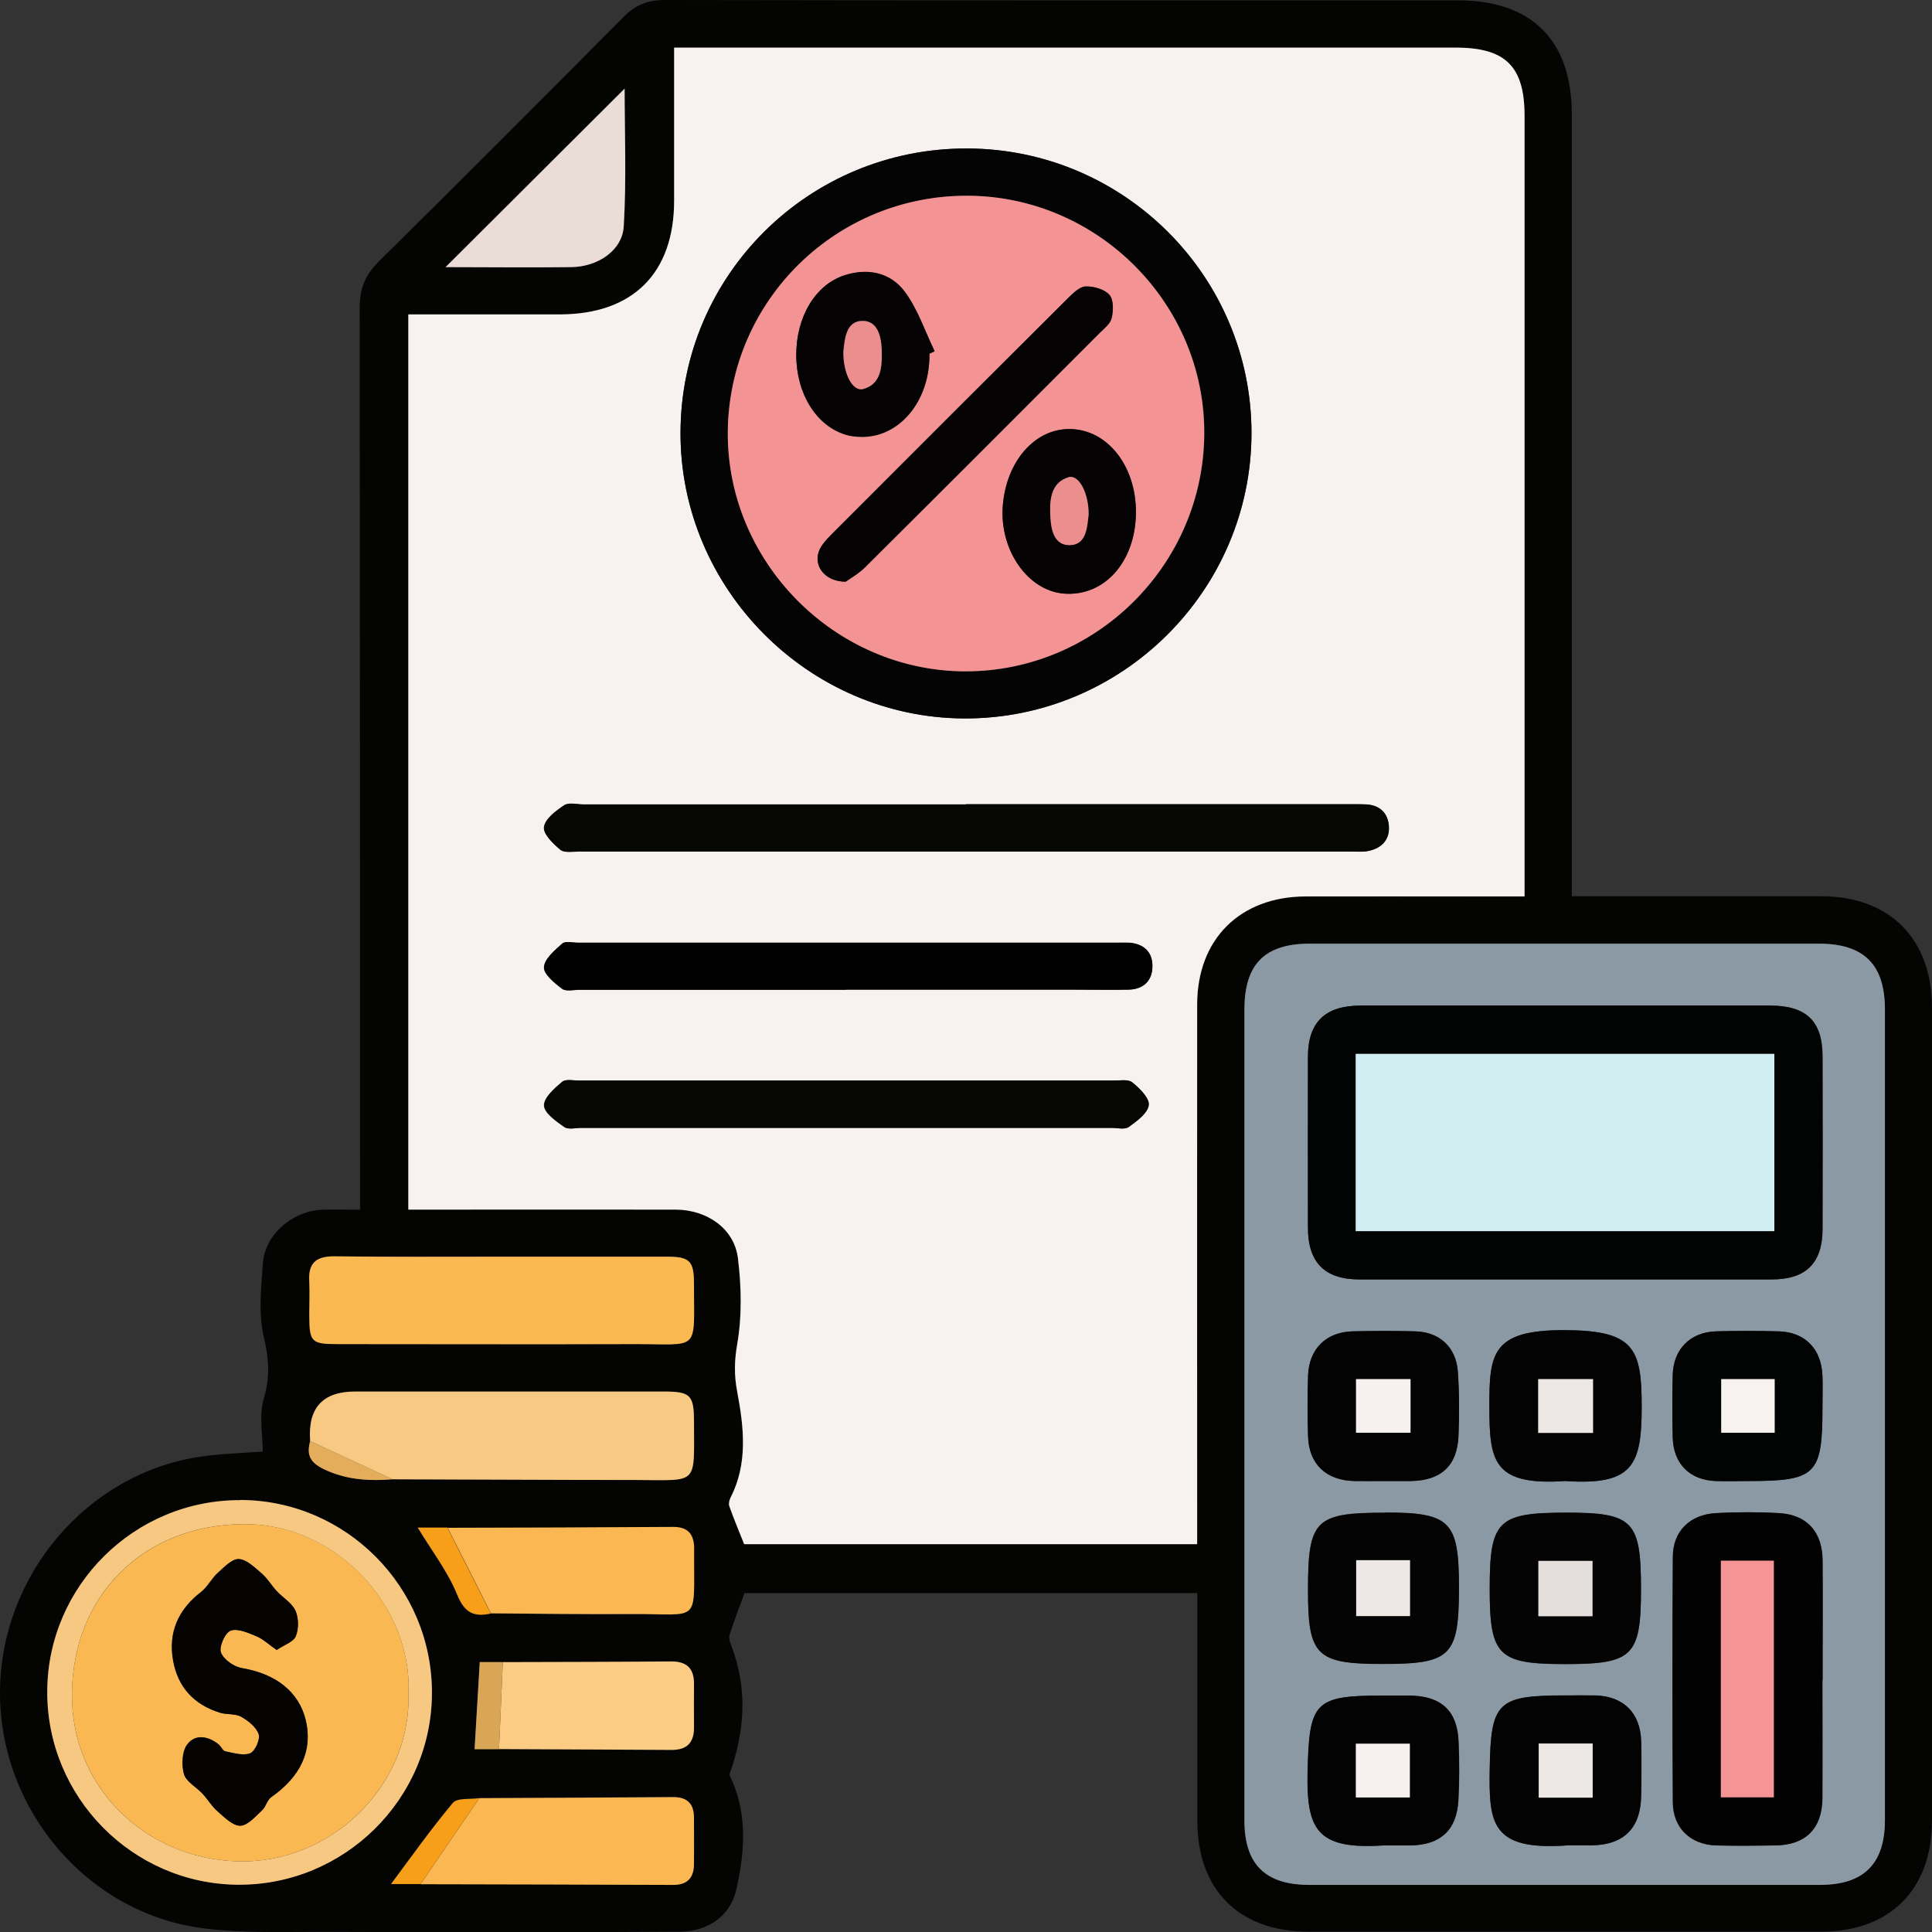 <svg width="102" height="102" viewBox="0 0 102 102" fill="none" xmlns="http://www.w3.org/2000/svg">
<rect x="0" y="0" width="102" height="102" fill="#333333" stroke="none"/>
<g clip-path="url(#clip0_1561_2506)">
<path d="M63.204 84.109H39.306C39.042 84.829 38.76 85.557 38.523 86.294C38.469 86.449 38.523 86.668 38.596 86.841C39.48 89.135 39.334 91.393 38.505 93.697C39.47 95.618 39.343 97.73 38.869 99.778C38.55 101.162 37.376 101.964 35.928 101.982C29.644 102.027 23.351 102.018 17.067 101.991C14.918 101.991 12.75 102.073 10.637 101.791C4.581 100.971 0 95.536 0 89.381C0 83.217 4.563 77.8 10.564 76.907C11.612 76.753 12.677 76.725 13.87 76.634C13.87 75.724 13.67 74.74 13.916 73.885C14.253 72.747 14.216 71.772 13.934 70.616C13.633 69.378 13.788 68.003 13.879 66.701C13.989 65.19 15.409 63.951 16.967 63.87C17.613 63.842 18.26 63.87 19.007 63.87C19.007 63.405 19.007 63.041 19.007 62.668C19.007 47.19 19.007 31.721 18.988 16.243C18.988 15.223 19.289 14.504 20.008 13.794C24.334 9.524 28.633 5.217 32.913 0.901C33.551 0.255 34.206 0 35.108 0C49.069 0.027 63.021 0.018 76.983 0.018C80.871 0.018 82.984 2.14 82.984 6.036C82.984 19.366 82.984 32.704 82.984 46.033V47.317C83.403 47.317 83.758 47.317 84.123 47.317C88.13 47.317 92.137 47.317 96.144 47.317C99.769 47.317 102 49.566 102 53.208C102 67.511 102 81.806 102 96.109C102 99.76 99.778 101.982 96.144 101.982C87.128 101.982 78.112 101.982 69.096 101.982C65.426 101.982 63.222 99.797 63.213 96.146C63.213 92.486 63.213 88.826 63.213 85.165V84.1L63.204 84.109ZM26.547 87.751H25.336C25.245 89.335 25.154 90.829 25.063 92.349H26.356C29.389 92.367 32.421 92.376 35.454 92.394C36.274 92.394 36.656 92.003 36.647 91.193C36.638 90.437 36.647 89.672 36.647 88.916C36.647 88.106 36.283 87.715 35.454 87.724C32.485 87.742 29.525 87.751 26.556 87.76L26.547 87.751ZM23.624 80.659H22.048C22.786 81.87 23.633 82.971 24.134 84.209C24.526 85.174 25.026 85.375 25.901 85.193C28.387 85.202 30.873 85.247 33.359 85.229C37.039 85.202 36.602 85.812 36.629 81.788C36.629 81.751 36.629 81.715 36.629 81.687C36.602 80.986 36.283 80.622 35.527 80.631C31.556 80.659 27.585 80.659 23.606 80.677L23.624 80.659ZM22.203 99.469C26.657 99.478 31.101 99.487 35.554 99.505C36.301 99.505 36.629 99.123 36.638 98.422C36.656 97.593 36.647 96.765 36.638 95.936C36.638 95.226 36.283 94.871 35.545 94.871C32.13 94.898 28.715 94.907 25.3 94.926C24.826 94.999 24.134 94.907 23.906 95.181C22.741 96.574 21.684 98.067 20.646 99.46H22.203V99.469ZM16.375 76.079C16.147 76.907 16.438 77.281 17.267 77.645C18.424 78.146 19.553 78.191 20.737 78.1C25.017 78.109 29.307 78.127 33.587 78.137C36.911 78.137 36.647 78.446 36.647 75.068C36.647 73.648 36.465 73.466 35.035 73.466C29.607 73.466 24.189 73.466 18.761 73.466C17.043 73.466 16.25 74.337 16.384 76.079H16.375ZM63.204 81.523V80.276C63.204 71.19 63.204 62.112 63.204 53.026C63.204 49.584 65.471 47.344 68.932 47.335C71.865 47.326 74.806 47.335 77.739 47.335C78.631 47.335 79.514 47.335 80.489 47.335V46.225C80.489 32.859 80.489 19.493 80.489 6.127C80.489 3.514 79.487 2.522 76.855 2.522C63.486 2.522 50.117 2.522 36.747 2.522H35.591C35.591 5.29 35.591 7.948 35.591 10.598C35.591 14.44 33.405 16.607 29.544 16.607C26.893 16.607 24.243 16.607 21.557 16.607V63.87C21.939 63.87 22.276 63.87 22.613 63.87C26.966 63.87 31.32 63.87 35.673 63.87C37.339 63.87 38.778 64.871 38.96 66.437C39.142 67.93 39.17 69.487 38.924 70.953C38.769 71.854 38.751 72.592 38.924 73.502C39.27 75.341 39.498 77.272 38.569 79.074C38.505 79.202 38.459 79.402 38.505 79.53C38.742 80.194 39.015 80.85 39.288 81.533H63.204V81.523ZM65.699 74.65C65.699 81.797 65.699 88.953 65.699 96.1C65.699 98.422 66.792 99.505 69.132 99.505C78.112 99.505 87.101 99.505 96.08 99.505C98.403 99.505 99.514 98.394 99.514 96.082C99.514 81.815 99.514 67.557 99.514 53.29C99.514 50.913 98.412 49.821 96.017 49.812C87.064 49.812 78.121 49.812 69.169 49.812C66.764 49.812 65.699 50.895 65.699 53.299C65.699 60.41 65.699 67.53 65.699 74.64V74.65ZM26.547 66.346C23.578 66.346 20.619 66.373 17.65 66.328C16.657 66.319 16.256 66.701 16.32 67.675C16.356 68.258 16.32 68.85 16.32 69.433C16.32 70.871 16.42 70.962 17.85 70.962C23.059 70.962 28.269 70.971 33.469 70.962C36.984 70.953 36.62 71.436 36.629 67.73C36.629 66.574 36.392 66.355 35.226 66.346C32.33 66.346 29.434 66.346 26.538 66.346H26.547ZM12.695 79.193C7.113 79.174 2.523 83.709 2.495 89.272C2.468 94.853 6.985 99.451 12.55 99.496C18.169 99.542 22.795 94.971 22.804 89.363C22.804 83.781 18.269 79.211 12.695 79.184V79.193ZM23.524 14.103C25.746 14.103 27.95 14.121 30.163 14.103C31.575 14.085 32.859 13.22 32.931 11.945C33.077 9.487 32.977 7.02 32.977 4.68C29.881 7.766 26.72 10.916 23.524 14.103Z" fill="#040403"/>
<path d="M63.204 81.524H39.288C39.015 80.841 38.742 80.185 38.505 79.52C38.459 79.393 38.505 79.202 38.569 79.065C39.498 77.263 39.27 75.332 38.924 73.493C38.751 72.583 38.769 71.845 38.924 70.944C39.179 69.478 39.142 67.912 38.96 66.428C38.769 64.871 37.339 63.87 35.673 63.86C31.32 63.851 26.966 63.86 22.613 63.86C22.276 63.86 21.939 63.86 21.557 63.86V16.598C24.234 16.598 26.893 16.598 29.544 16.598C33.405 16.598 35.591 14.431 35.591 10.589C35.591 7.93 35.591 5.281 35.591 2.513H36.747C50.117 2.513 63.486 2.513 76.855 2.513C79.487 2.513 80.489 3.505 80.489 6.118C80.489 19.484 80.489 32.85 80.489 46.215V47.326C79.514 47.326 78.631 47.326 77.739 47.326C74.806 47.326 71.865 47.326 68.932 47.326C65.471 47.335 63.213 49.575 63.204 53.017C63.194 62.103 63.204 71.181 63.204 80.267V81.514V81.524ZM51.064 7.839C42.722 7.812 35.955 14.513 35.928 22.826C35.9 31.056 42.649 37.876 50.882 37.93C59.224 37.976 66.072 31.184 66.072 22.853C66.072 14.586 59.351 7.857 51.064 7.839ZM51 42.464C44.27 42.464 37.531 42.464 30.8 42.464C30.454 42.464 30.026 42.346 29.78 42.51C29.343 42.801 28.779 43.22 28.715 43.657C28.66 44.021 29.198 44.54 29.58 44.859C29.799 45.032 30.245 44.95 30.582 44.95C44.188 44.95 57.794 44.95 71.391 44.95C71.664 44.95 71.947 44.977 72.22 44.923C72.912 44.786 73.358 44.349 73.322 43.639C73.285 42.947 72.866 42.501 72.12 42.464C71.81 42.446 71.5 42.455 71.191 42.455C64.46 42.455 57.721 42.455 50.991 42.455L51 42.464ZM44.68 52.252C48.687 52.252 52.694 52.252 56.692 52.252C57.657 52.252 58.623 52.27 59.588 52.252C60.362 52.234 60.836 51.779 60.836 51.023C60.836 50.267 60.371 49.83 59.597 49.776C59.388 49.766 59.187 49.776 58.978 49.776C49.479 49.776 39.989 49.776 30.491 49.776C30.218 49.776 29.844 49.675 29.68 49.821C29.279 50.176 28.742 50.631 28.715 51.068C28.688 51.432 29.27 51.906 29.671 52.206C29.872 52.361 30.272 52.261 30.582 52.261C35.281 52.261 39.971 52.261 44.671 52.261L44.68 52.252ZM44.689 59.545C49.352 59.545 54.014 59.545 58.668 59.545C58.978 59.545 59.37 59.654 59.579 59.499C60.007 59.19 60.581 58.78 60.635 58.343C60.681 57.979 60.153 57.46 59.761 57.141C59.542 56.968 59.096 57.05 58.759 57.05C49.37 57.05 39.98 57.05 30.582 57.05C30.272 57.05 29.862 56.95 29.671 57.114C29.261 57.46 28.706 57.952 28.715 58.361C28.724 58.762 29.343 59.19 29.78 59.499C29.99 59.645 30.381 59.545 30.691 59.545C35.354 59.545 40.017 59.545 44.671 59.545H44.689Z" fill="#F7F1EF"/>
<path d="M65.699 74.65C65.699 67.539 65.699 60.419 65.699 53.308C65.699 50.904 66.764 49.821 69.169 49.821C78.121 49.821 87.064 49.821 96.017 49.821C98.412 49.821 99.514 50.923 99.514 53.299C99.514 67.566 99.514 81.824 99.514 96.091C99.514 98.404 98.403 99.514 96.08 99.514C87.101 99.514 78.112 99.514 69.132 99.514C66.801 99.514 65.699 98.431 65.699 96.109C65.699 88.962 65.699 81.806 65.699 74.659V74.65ZM82.693 53.09C79.068 53.09 75.444 53.09 71.819 53.09C69.961 53.09 69.069 53.964 69.059 55.794C69.05 58.798 69.059 61.803 69.059 64.807C69.059 66.656 69.943 67.548 71.782 67.548C79.032 67.548 86.29 67.548 93.54 67.548C95.352 67.548 96.217 66.683 96.226 64.889C96.235 61.848 96.235 58.816 96.226 55.776C96.226 53.918 95.37 53.099 93.476 53.09C89.888 53.09 86.29 53.09 82.702 53.09H82.693ZM96.217 88.707C96.217 86.604 96.226 84.492 96.217 82.389C96.208 80.868 95.388 79.958 93.913 79.885C92.811 79.83 91.7 79.83 90.598 79.885C89.204 79.958 88.321 80.85 88.312 82.197C88.285 86.513 88.285 90.829 88.312 95.144C88.312 96.501 89.241 97.393 90.607 97.43C91.645 97.457 92.674 97.448 93.713 97.43C95.325 97.411 96.199 96.546 96.208 94.917C96.226 92.85 96.208 90.774 96.208 88.707H96.217ZM73.048 78.191C73.531 78.191 74.014 78.191 74.496 78.191C76.081 78.164 76.937 77.381 77.001 75.806C77.046 74.668 77.046 73.53 76.965 72.401C76.873 71.117 75.999 70.325 74.724 70.288C73.622 70.252 72.52 70.261 71.418 70.288C70.016 70.325 69.105 71.217 69.059 72.628C69.023 73.694 69.023 74.768 69.059 75.833C69.105 77.299 70.007 78.155 71.5 78.191C72.019 78.2 72.529 78.191 73.048 78.191ZM73.03 97.43C73.513 97.43 73.996 97.43 74.478 97.43C76.054 97.402 76.91 96.619 77.001 95.044C77.056 94.015 77.056 92.977 77.01 91.948C76.946 90.319 76.099 89.545 74.442 89.518C73.959 89.518 73.477 89.518 72.994 89.518C69.406 89.518 69.123 89.864 69.041 93.487C68.968 96.61 69.524 97.657 73.039 97.43H73.03ZM73.121 79.858C69.433 79.858 69.05 80.24 69.05 83.945C69.05 87.414 69.488 87.842 73.003 87.842C76.609 87.842 77.019 87.424 77.019 83.8C77.019 80.304 76.573 79.848 73.112 79.848L73.121 79.858ZM82.629 78.191C86.181 78.428 86.673 77.399 86.673 74.285C86.673 71.162 86.263 70.243 82.62 70.225C78.749 70.207 78.631 71.481 78.631 74.249C78.631 77.108 78.795 78.455 82.629 78.191ZM82.675 97.43C83.121 97.43 83.567 97.43 84.022 97.43C85.726 97.411 86.618 96.528 86.645 94.817C86.654 93.851 86.673 92.886 86.645 91.921C86.6 90.437 85.716 89.563 84.241 89.518C83.695 89.499 83.139 89.518 82.584 89.518C79.032 89.518 78.713 89.882 78.649 93.414C78.604 96.255 78.731 97.694 82.675 97.439V97.43ZM86.636 83.891C86.636 80.294 86.217 79.867 82.702 79.867C79.077 79.867 78.649 80.285 78.649 83.882C78.649 87.424 79.087 87.861 82.638 87.861C86.208 87.861 86.636 87.442 86.636 83.9V83.891ZM96.217 74.304C96.217 73.748 96.235 73.202 96.217 72.656C96.171 71.226 95.306 70.325 93.904 70.288C92.802 70.261 91.7 70.261 90.598 70.288C89.241 70.325 88.348 71.226 88.312 72.583C88.285 73.684 88.285 74.786 88.312 75.888C88.348 77.272 89.214 78.137 90.571 78.191C91.153 78.219 91.745 78.191 92.328 78.191C95.88 78.191 96.217 77.854 96.217 74.304Z" fill="#8B99A5"/>
<path d="M26.547 66.346C29.443 66.346 32.339 66.346 35.236 66.346C36.392 66.346 36.638 66.574 36.638 67.73C36.638 71.436 36.993 70.953 33.478 70.962C28.268 70.98 23.059 70.962 17.859 70.962C16.429 70.962 16.338 70.862 16.329 69.433C16.329 68.85 16.356 68.258 16.329 67.675C16.265 66.701 16.666 66.319 17.659 66.328C20.628 66.364 23.587 66.346 26.556 66.346H26.547Z" fill="#FBB952"/>
<path d="M16.375 76.079C16.241 74.337 17.033 73.466 18.752 73.466C24.179 73.466 29.598 73.466 35.026 73.466C36.456 73.466 36.638 73.648 36.638 75.068C36.638 78.446 36.902 78.146 33.578 78.136C29.298 78.136 25.008 78.109 20.728 78.1C19.271 77.426 17.823 76.753 16.366 76.079H16.375Z" fill="#F8C982"/>
<path d="M12.695 79.193C18.269 79.211 22.813 83.79 22.804 89.372C22.804 94.98 18.169 99.551 12.55 99.505C6.985 99.46 2.459 94.862 2.495 89.281C2.523 83.709 7.113 79.174 12.695 79.202V79.193ZM21.566 89.445C21.793 84.938 17.859 80.413 12.805 80.467C7.513 80.531 3.843 84.264 3.798 89.426C3.752 94.361 7.668 98.103 12.495 98.267C17.386 98.44 21.693 94.361 21.566 89.445Z" fill="#F7C881"/>
<path d="M25.3 94.935C28.715 94.916 32.13 94.907 35.545 94.88C36.283 94.88 36.629 95.226 36.638 95.945C36.638 96.774 36.647 97.602 36.638 98.431C36.629 99.123 36.301 99.514 35.554 99.514C31.101 99.496 26.657 99.487 22.203 99.478C23.232 97.967 24.27 96.455 25.3 94.944V94.935Z" fill="#FBB852"/>
<path d="M23.624 80.659C27.595 80.65 31.566 80.64 35.545 80.613C36.292 80.613 36.62 80.968 36.647 81.669C36.647 81.706 36.647 81.742 36.647 81.769C36.62 85.803 37.066 85.193 33.378 85.211C30.892 85.229 28.405 85.193 25.919 85.174C25.154 83.663 24.398 82.152 23.633 80.65L23.624 80.659Z" fill="#FBB852"/>
<path d="M26.547 87.751C29.516 87.742 32.476 87.742 35.445 87.715C36.274 87.715 36.647 88.106 36.638 88.907C36.638 89.663 36.629 90.428 36.638 91.183C36.647 91.994 36.274 92.394 35.445 92.385C32.412 92.367 29.38 92.358 26.347 92.34C26.411 90.81 26.483 89.272 26.547 87.742V87.751Z" fill="#FCCC84"/>
<path d="M23.524 14.103C26.72 10.917 29.881 7.766 32.977 4.68C32.977 7.02 33.077 9.487 32.931 11.945C32.858 13.22 31.565 14.085 30.163 14.103C27.959 14.131 25.755 14.103 23.524 14.103Z" fill="#EADDD8"/>
<path d="M25.3 94.935C24.271 96.446 23.232 97.958 22.203 99.469C21.63 99.469 21.047 99.469 20.646 99.469C21.684 98.076 22.741 96.583 23.906 95.19C24.143 94.907 24.826 95.008 25.3 94.935Z" fill="#F89F19"/>
<path d="M23.624 80.659C24.389 82.17 25.145 83.681 25.91 85.184C25.036 85.375 24.535 85.165 24.143 84.2C23.642 82.962 22.786 81.86 22.058 80.649H23.633L23.624 80.659Z" fill="#F89F19"/>
<path d="M26.547 87.751C26.483 89.281 26.411 90.82 26.347 92.349C25.91 92.349 25.473 92.349 25.054 92.349C25.145 90.829 25.236 89.335 25.327 87.751H26.538H26.547Z" fill="#D9A556"/>
<path d="M16.375 76.079C17.832 76.753 19.28 77.426 20.737 78.1C19.553 78.191 18.424 78.146 17.267 77.645C16.439 77.281 16.147 76.907 16.375 76.079Z" fill="#E3AD5B"/>
<path d="M51.064 7.839C59.342 7.867 66.063 14.595 66.072 22.853C66.072 31.184 59.224 37.976 50.882 37.93C42.658 37.885 35.9 31.056 35.928 22.826C35.955 14.504 42.721 7.812 51.064 7.839ZM50.936 35.445C57.839 35.472 63.54 29.836 63.586 22.917C63.632 16.061 58.003 10.379 51.127 10.334C44.16 10.288 38.496 15.842 38.432 22.78C38.359 29.645 44.06 35.417 50.945 35.445H50.936Z" fill="#050404"/>
<path d="M51 42.464C57.73 42.464 64.469 42.464 71.2 42.464C71.509 42.464 71.819 42.464 72.129 42.474C72.875 42.51 73.294 42.956 73.331 43.648C73.367 44.358 72.921 44.795 72.229 44.932C71.965 44.986 71.682 44.959 71.4 44.959C57.794 44.959 44.188 44.959 30.591 44.959C30.245 44.959 29.808 45.041 29.589 44.868C29.206 44.549 28.669 44.03 28.724 43.666C28.788 43.238 29.352 42.81 29.789 42.519C30.035 42.355 30.463 42.474 30.809 42.474C37.539 42.474 44.279 42.474 51.009 42.474L51 42.464Z" fill="#060605"/>
<path d="M44.679 52.252C39.98 52.252 35.29 52.252 30.591 52.252C30.281 52.252 29.88 52.352 29.68 52.197C29.279 51.888 28.706 51.423 28.724 51.059C28.751 50.613 29.288 50.167 29.689 49.812C29.844 49.675 30.217 49.766 30.5 49.766C39.998 49.766 49.488 49.766 58.987 49.766C59.196 49.766 59.406 49.766 59.606 49.766C60.38 49.821 60.854 50.249 60.845 51.014C60.845 51.769 60.371 52.225 59.597 52.243C58.632 52.27 57.666 52.243 56.701 52.243C52.694 52.243 48.687 52.243 44.689 52.243L44.679 52.252Z" fill="#010101"/>
<path d="M44.689 59.545C40.026 59.545 35.363 59.545 30.709 59.545C30.4 59.545 30.008 59.654 29.799 59.499C29.37 59.199 28.751 58.762 28.733 58.361C28.724 57.951 29.279 57.46 29.689 57.114C29.871 56.959 30.29 57.05 30.6 57.05C39.989 57.05 49.379 57.05 58.778 57.05C59.124 57.05 59.561 56.968 59.779 57.141C60.171 57.451 60.699 57.979 60.654 58.343C60.599 58.771 60.025 59.19 59.597 59.499C59.388 59.645 58.996 59.545 58.686 59.545C54.024 59.545 49.361 59.545 44.707 59.545H44.689Z" fill="#060605"/>
<path d="M82.693 53.09C86.281 53.09 89.879 53.09 93.467 53.09C95.37 53.09 96.217 53.918 96.217 55.776C96.226 58.816 96.226 61.848 96.217 64.889C96.217 66.683 95.352 67.548 93.53 67.548C86.281 67.548 79.023 67.548 71.773 67.548C69.934 67.548 69.05 66.656 69.05 64.807C69.05 61.803 69.041 58.798 69.05 55.794C69.05 53.973 69.952 53.099 71.81 53.09C75.434 53.09 79.059 53.09 82.684 53.09H82.693ZM71.573 64.999H93.676V55.639H71.573V64.999Z" fill="#020303"/>
<path d="M96.217 88.707C96.217 90.774 96.226 92.85 96.217 94.917C96.208 96.537 95.334 97.411 93.722 97.43C92.683 97.439 91.645 97.457 90.616 97.43C89.25 97.393 88.33 96.501 88.321 95.144C88.294 90.829 88.294 86.513 88.321 82.197C88.321 80.841 89.213 79.958 90.607 79.885C91.709 79.821 92.82 79.821 93.922 79.885C95.397 79.967 96.217 80.877 96.226 82.388C96.244 84.492 96.226 86.604 96.226 88.707H96.217ZM90.853 82.398V94.889H93.649V82.398H90.853Z" fill="#030202"/>
<path d="M73.049 78.191C72.529 78.191 72.01 78.2 71.5 78.191C70.007 78.155 69.105 77.299 69.059 75.833C69.023 74.768 69.023 73.694 69.059 72.628C69.105 71.217 70.016 70.316 71.418 70.288C72.52 70.261 73.622 70.261 74.724 70.288C75.999 70.325 76.864 71.117 76.965 72.401C77.046 73.53 77.046 74.677 77.001 75.806C76.937 77.381 76.081 78.164 74.496 78.191C74.014 78.191 73.531 78.191 73.049 78.191ZM71.591 72.81V75.642H74.469V72.81H71.591Z" fill="#030304"/>
<path d="M73.03 97.429C69.515 97.657 68.959 96.61 69.032 93.487C69.123 89.863 69.396 89.517 72.985 89.517C73.467 89.517 73.95 89.517 74.433 89.517C76.09 89.545 76.937 90.319 77.001 91.948C77.046 92.977 77.046 94.015 76.992 95.044C76.91 96.619 76.054 97.402 74.469 97.429C73.986 97.429 73.504 97.429 73.021 97.429H73.03ZM71.582 94.898H74.433V92.058H71.582V94.898Z" fill="#030304"/>
<path d="M73.121 79.857C76.573 79.857 77.028 80.313 77.028 83.809C77.028 87.433 76.618 87.851 73.012 87.851C69.497 87.851 69.06 87.423 69.06 83.954C69.06 80.24 69.433 79.867 73.13 79.867L73.121 79.857ZM71.6 82.37V85.32H74.442V82.37H71.6Z" fill="#040404"/>
<path d="M82.629 78.191C78.795 78.446 78.64 77.108 78.631 74.249C78.631 71.481 78.74 70.206 82.62 70.225C86.263 70.243 86.682 71.162 86.673 74.285C86.673 77.399 86.172 78.428 82.629 78.191ZM81.208 72.81V75.651H84.105V72.81H81.208Z" fill="#030304"/>
<path d="M82.675 97.43C78.731 97.694 78.604 96.255 78.649 93.405C78.704 89.882 79.032 89.508 82.584 89.508C83.139 89.508 83.686 89.499 84.241 89.508C85.707 89.554 86.6 90.428 86.645 91.912C86.673 92.877 86.664 93.842 86.645 94.807C86.618 96.519 85.726 97.402 84.023 97.42C83.576 97.42 83.13 97.42 82.675 97.42V97.43ZM84.086 94.907V92.049H81.236V94.907H84.086Z" fill="#030304"/>
<path d="M86.636 83.891C86.636 87.433 86.208 87.851 82.638 87.851C79.086 87.851 78.649 87.414 78.649 83.873C78.649 80.276 79.068 79.857 82.702 79.857C86.217 79.857 86.636 80.285 86.636 83.882V83.891ZM84.077 85.329V82.407H81.217V85.329H84.077Z" fill="#040404"/>
<path d="M96.217 74.304C96.217 77.854 95.88 78.191 92.328 78.191C91.745 78.191 91.153 78.21 90.571 78.191C89.204 78.137 88.339 77.272 88.312 75.888C88.285 74.786 88.285 73.684 88.312 72.583C88.348 71.226 89.241 70.334 90.598 70.288C91.7 70.252 92.802 70.261 93.904 70.288C95.306 70.325 96.171 71.226 96.217 72.656C96.235 73.202 96.217 73.757 96.217 74.304ZM90.871 72.81V75.642H93.694V72.81H90.871Z" fill="#020303"/>
<path d="M21.566 89.445C21.684 94.37 17.376 98.44 12.495 98.267C7.668 98.103 3.761 94.361 3.798 89.427C3.843 84.273 7.522 80.531 12.805 80.468C17.859 80.404 21.793 84.929 21.566 89.445ZM14.599 87.105C14.999 86.832 15.491 86.677 15.61 86.376C15.764 85.985 15.764 85.42 15.591 85.029C15.409 84.619 14.936 84.346 14.608 84C14.325 83.7 14.116 83.326 13.806 83.062C13.442 82.753 13.023 82.325 12.604 82.307C12.249 82.288 11.83 82.734 11.493 83.035C11.165 83.326 10.956 83.763 10.619 84.037C9.408 84.965 8.87 86.176 9.134 87.66C9.38 89.071 10.245 90.009 11.621 90.419C11.976 90.528 12.413 90.455 12.723 90.628C13.096 90.838 13.524 91.175 13.652 91.548C13.743 91.821 13.469 92.449 13.205 92.558C12.841 92.704 12.331 92.549 11.894 92.458C11.757 92.431 11.675 92.203 11.539 92.094C10.983 91.639 10.291 91.539 9.881 92.094C9.599 92.468 9.572 93.178 9.708 93.66C9.827 94.061 10.355 94.343 10.683 94.689C10.965 94.99 11.174 95.363 11.484 95.627C11.848 95.936 12.286 96.392 12.677 96.382C13.069 96.373 13.479 95.882 13.834 95.563C14.034 95.381 14.098 95.026 14.316 94.871C15.874 93.778 16.511 92.404 16.138 90.82C15.783 89.308 14.553 88.361 12.759 88.061C12.34 87.988 11.794 87.606 11.657 87.232C11.548 86.932 11.876 86.194 12.167 86.085C12.54 85.948 13.096 86.194 13.524 86.376C13.879 86.522 14.18 86.813 14.59 87.096L14.599 87.105Z" fill="#FAB852"/>
<path d="M50.936 35.444C44.051 35.417 38.359 29.645 38.423 22.78C38.496 15.842 44.161 10.288 51.118 10.334C57.994 10.379 63.623 16.061 63.577 22.916C63.532 29.836 57.84 35.472 50.927 35.444H50.936ZM44.652 30.71C44.88 30.546 45.317 30.3 45.672 29.954C49.807 25.839 53.933 21.715 58.058 17.581C58.304 17.335 58.632 17.09 58.696 16.789C58.787 16.398 58.796 15.824 58.577 15.569C58.313 15.268 57.758 15.114 57.33 15.123C57.02 15.123 56.674 15.469 56.41 15.724C52.23 19.885 48.049 24.064 43.878 28.243C43.66 28.461 43.441 28.698 43.305 28.962C42.886 29.772 43.478 30.701 44.661 30.71H44.652ZM59.971 27.032C59.971 24.592 58.468 22.689 56.51 22.652C54.634 22.616 53.113 24.364 52.94 26.741C52.776 29.053 54.27 31.183 56.164 31.338C58.313 31.511 59.962 29.645 59.971 27.032ZM49.069 18.683C49.16 18.637 49.252 18.592 49.343 18.555C48.833 17.499 48.45 16.334 47.767 15.414C47.02 14.404 45.827 14.139 44.58 14.549C43.041 15.05 42.02 16.753 42.039 18.783C42.048 20.804 43.104 22.498 44.661 22.962C44.889 23.035 45.135 23.053 45.372 23.071C47.448 23.162 49.097 21.214 49.069 18.701V18.683Z" fill="#F39393"/>
<path d="M71.573 64.999V55.639H93.676V64.999H71.573Z" fill="#D1EFF3"/>
<path d="M90.853 82.397H93.649V94.889H90.853V82.397Z" fill="#F59494"/>
<path d="M71.591 72.81H74.469V75.642H71.591V72.81Z" fill="#F6F0EE"/>
<path d="M71.582 94.898V92.058H74.433V94.898H71.582Z" fill="#F6F0EE"/>
<path d="M71.6 82.37H74.442V85.32H71.6V82.37Z" fill="#EDE7E5"/>
<path d="M81.209 72.81H84.105V75.651H81.209V72.81Z" fill="#EDE7E5"/>
<path d="M84.086 94.907H81.236V92.049H84.086V94.907Z" fill="#EDE7E5"/>
<path d="M84.077 85.329H81.218V82.407H84.077V85.329Z" fill="#E4DEDC"/>
<path d="M90.871 72.81H93.694V75.642H90.871V72.81Z" fill="#F7F1EF"/>
<path d="M14.599 87.105C14.189 86.823 13.888 86.531 13.533 86.385C13.096 86.203 12.54 85.958 12.176 86.094C11.885 86.203 11.557 86.941 11.666 87.241C11.803 87.615 12.349 87.997 12.768 88.07C14.562 88.37 15.783 89.317 16.147 90.829C16.52 92.413 15.883 93.788 14.325 94.88C14.107 95.035 14.043 95.381 13.843 95.572C13.488 95.9 13.087 96.382 12.686 96.392C12.295 96.401 11.857 95.955 11.493 95.636C11.184 95.372 10.974 94.999 10.692 94.698C10.364 94.343 9.836 94.07 9.717 93.669C9.581 93.187 9.617 92.477 9.89 92.103C10.3 91.548 10.992 91.648 11.548 92.103C11.675 92.213 11.766 92.44 11.903 92.468C12.34 92.549 12.85 92.713 13.214 92.568C13.479 92.458 13.752 91.83 13.661 91.557C13.533 91.184 13.105 90.847 12.732 90.637C12.422 90.464 11.985 90.537 11.63 90.428C10.255 90.009 9.389 89.071 9.143 87.669C8.879 86.176 9.417 84.974 10.628 84.046C10.974 83.782 11.184 83.345 11.502 83.044C11.839 82.744 12.249 82.297 12.613 82.316C13.023 82.334 13.451 82.762 13.816 83.071C14.125 83.335 14.335 83.709 14.617 84.009C14.945 84.364 15.418 84.637 15.601 85.038C15.774 85.42 15.783 85.994 15.619 86.385C15.5 86.686 15.008 86.841 14.608 87.114L14.599 87.105Z" fill="#050302"/>
<path d="M44.652 30.71C43.468 30.71 42.876 29.772 43.295 28.962C43.432 28.698 43.66 28.461 43.869 28.243C48.04 24.064 52.211 19.894 56.401 15.724C56.665 15.469 57.002 15.132 57.32 15.123C57.748 15.114 58.304 15.269 58.568 15.569C58.796 15.824 58.778 16.398 58.686 16.789C58.623 17.09 58.295 17.335 58.049 17.581C53.923 21.706 49.807 25.839 45.663 29.954C45.317 30.3 44.871 30.546 44.643 30.71H44.652Z" fill="#050303"/>
<path d="M59.971 27.032C59.971 29.636 58.313 31.511 56.164 31.338C54.269 31.183 52.776 29.062 52.94 26.74C53.113 24.364 54.634 22.616 56.51 22.652C58.468 22.689 59.971 24.592 59.971 27.032ZM57.475 27.168C57.475 26.012 56.947 25.029 56.419 25.193C55.535 25.457 55.426 26.294 55.444 27.032C55.462 27.76 55.544 28.78 56.464 28.78C57.384 28.78 57.402 27.778 57.475 27.168Z" fill="#050303"/>
<path d="M49.069 18.683C49.097 21.196 47.448 23.144 45.372 23.053C45.135 23.044 44.889 23.017 44.661 22.944C43.104 22.48 42.048 20.786 42.039 18.765C42.029 16.735 43.04 15.032 44.58 14.531C45.827 14.131 47.011 14.386 47.767 15.396C48.459 16.325 48.833 17.481 49.343 18.537C49.252 18.583 49.16 18.628 49.069 18.665V18.683ZM44.525 18.565C44.516 19.739 45.026 20.686 45.572 20.531C46.474 20.285 46.556 19.439 46.556 18.701C46.556 17.964 46.437 16.944 45.545 16.935C44.643 16.935 44.598 17.927 44.525 18.555V18.565Z" fill="#050303"/>
<path d="M57.475 27.169C57.393 27.788 57.384 28.78 56.464 28.78C55.545 28.78 55.463 27.76 55.444 27.032C55.426 26.285 55.535 25.457 56.419 25.193C56.947 25.038 57.484 26.012 57.475 27.169Z" fill="#EC8E8E"/>
<path d="M44.525 18.564C44.598 17.936 44.643 16.935 45.545 16.944C46.437 16.944 46.556 17.973 46.556 18.71C46.556 19.448 46.483 20.294 45.572 20.54C45.017 20.686 44.516 19.748 44.525 18.574V18.564Z" fill="#EC8E8E"/>
</g>
<defs>
<clipPath id="clip0_1561_2506">
<rect width="102" height="102" fill="white"/>
</clipPath>
</defs>
</svg>
